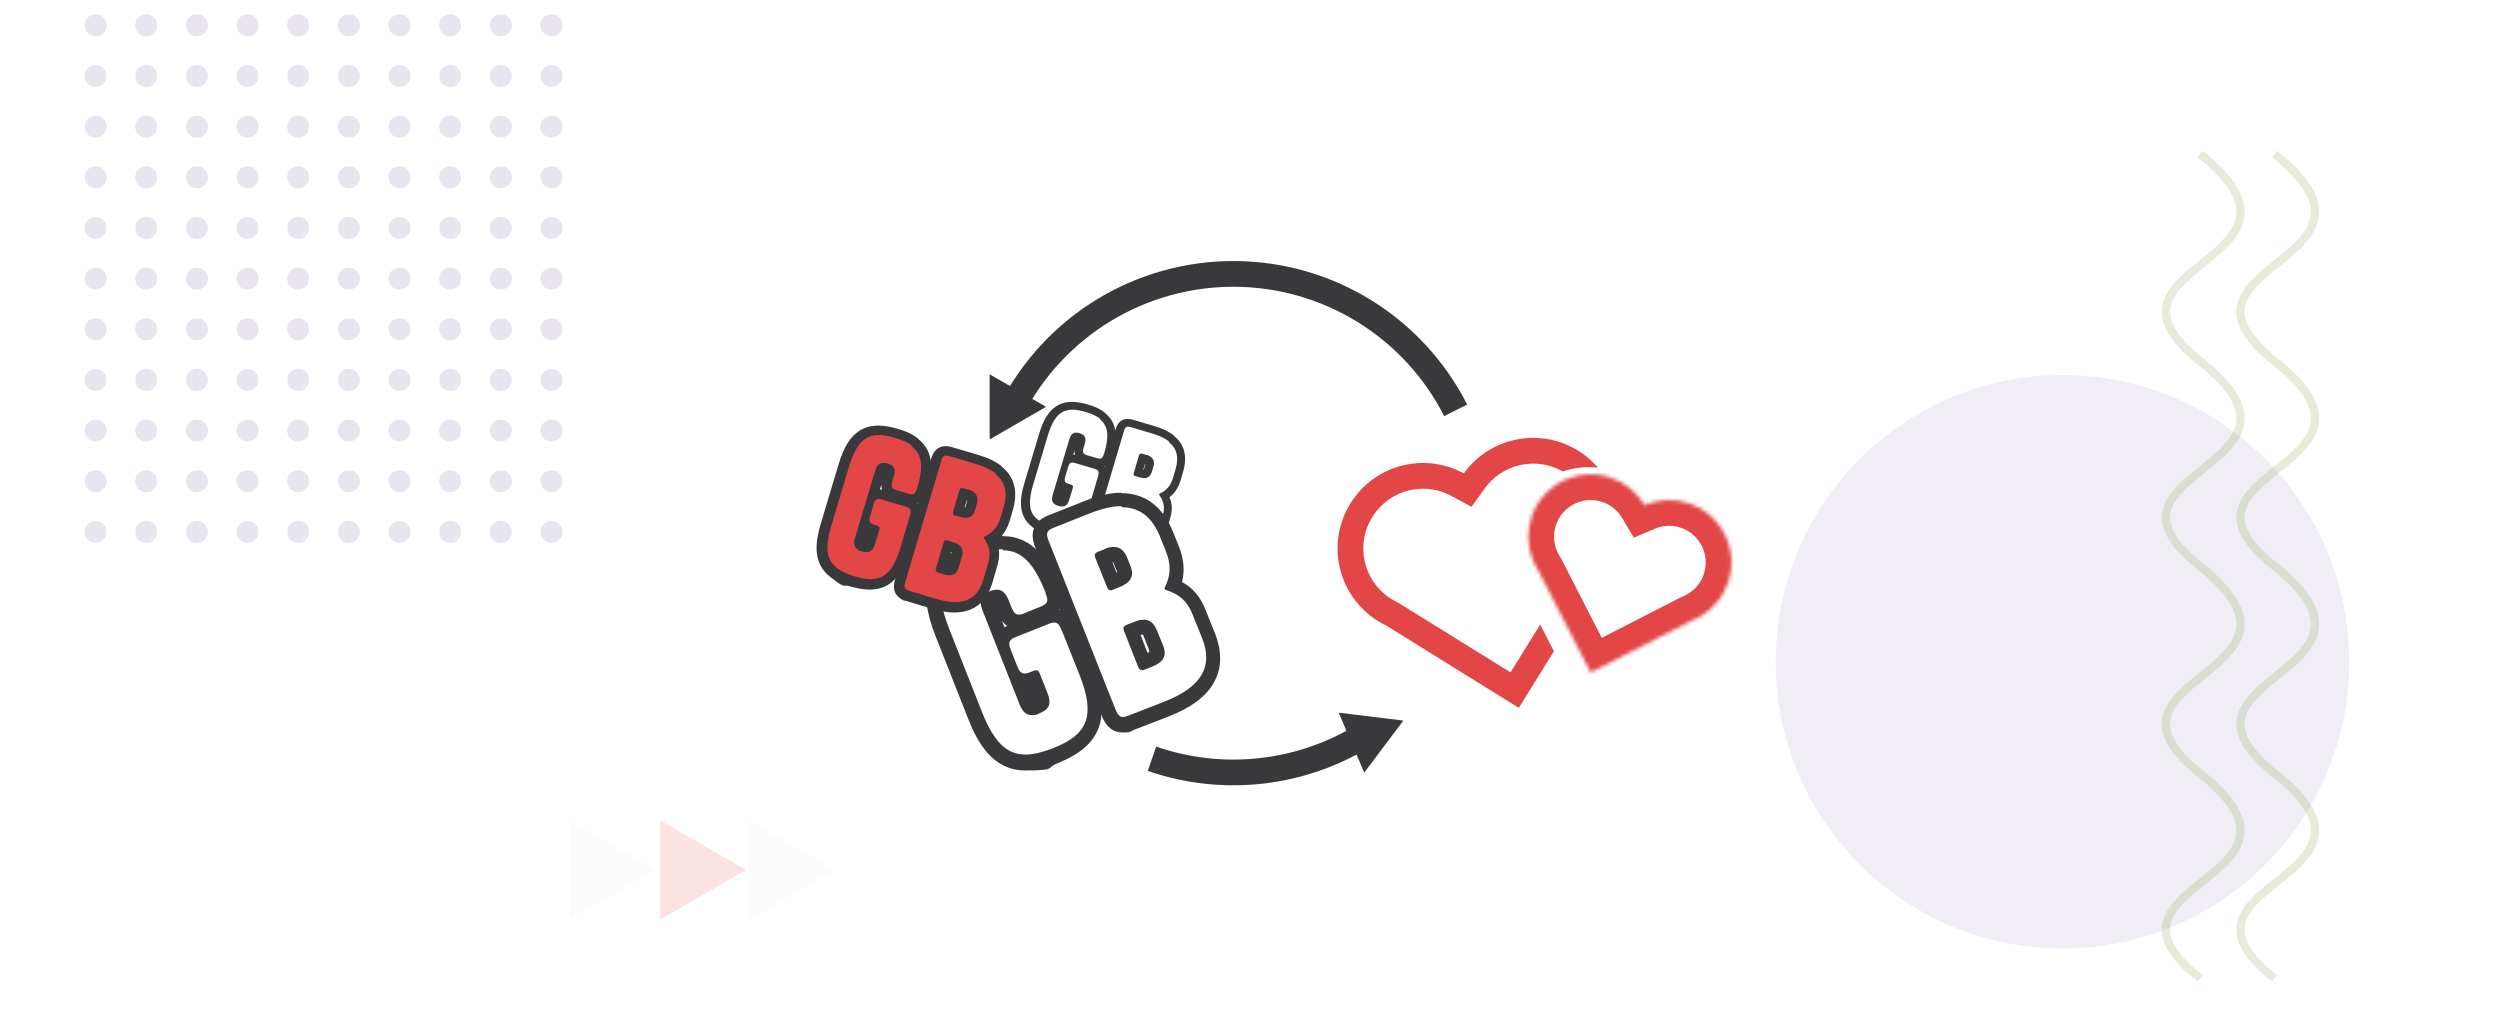<svg width="680" height="280" viewBox="0 0 680 280" fill="none" xmlns="http://www.w3.org/2000/svg">
<rect width="680" height="280" fill="white"/>
<g opacity="0.15" clip-path="url(#clip0_6089_13841)">
<circle opacity="0.5" cx="58" cy="222" r="116.5" stroke="white"/>
</g>
<g clip-path="url(#clip1_6089_13841)">
<circle cx="26.003" cy="48.22" r="3.003" fill="#655193" fill-opacity="0.15"/>
<circle cx="94.889" cy="48.22" r="3.003" fill="#655193" fill-opacity="0.15"/>
<circle cx="26.003" cy="103.329" r="3.003" fill="#655193" fill-opacity="0.15"/>
<circle cx="94.889" cy="103.329" r="3.003" fill="#655193" fill-opacity="0.15"/>
<circle cx="26.003" cy="75.775" r="3.003" fill="#655193" fill-opacity="0.15"/>
<circle cx="94.889" cy="75.775" r="3.003" fill="#655193" fill-opacity="0.15"/>
<circle cx="26.003" cy="20.666" r="3.003" fill="#655193" fill-opacity="0.15"/>
<circle cx="26.003" cy="130.883" r="3.003" fill="#655193" fill-opacity="0.15"/>
<circle cx="94.889" cy="20.666" r="3.003" fill="#655193" fill-opacity="0.15"/>
<circle cx="94.889" cy="130.883" r="3.003" fill="#655193" fill-opacity="0.15"/>
<circle cx="26.003" cy="61.997" r="3.003" fill="#655193" fill-opacity="0.15"/>
<circle cx="94.889" cy="61.997" r="3.003" fill="#655193" fill-opacity="0.15"/>
<circle cx="26.003" cy="6.888" r="3.003" fill="#655193" fill-opacity="0.15"/>
<circle cx="26.003" cy="117.106" r="3.003" fill="#655193" fill-opacity="0.15"/>
<circle cx="94.889" cy="6.888" r="3.003" fill="#655193" fill-opacity="0.15"/>
<circle cx="94.889" cy="117.106" r="3.003" fill="#655193" fill-opacity="0.15"/>
<circle cx="26.003" cy="89.552" r="3.003" fill="#655193" fill-opacity="0.15"/>
<circle cx="94.889" cy="89.552" r="3.003" fill="#655193" fill-opacity="0.15"/>
<circle cx="26.003" cy="34.443" r="3.003" fill="#655193" fill-opacity="0.15"/>
<circle cx="26.003" cy="144.66" r="3.003" fill="#655193" fill-opacity="0.15"/>
<circle cx="94.889" cy="34.443" r="3.003" fill="#655193" fill-opacity="0.15"/>
<circle cx="94.889" cy="144.66" r="3.003" fill="#655193" fill-opacity="0.15"/>
<circle cx="39.78" cy="48.22" r="3.003" fill="#655193" fill-opacity="0.15"/>
<circle cx="108.666" cy="48.22" r="3.003" fill="#655193" fill-opacity="0.15"/>
<circle cx="39.78" cy="103.329" r="3.003" fill="#655193" fill-opacity="0.15"/>
<circle cx="108.666" cy="103.329" r="3.003" fill="#655193" fill-opacity="0.15"/>
<circle cx="39.78" cy="75.775" r="3.003" fill="#655193" fill-opacity="0.15"/>
<circle cx="108.666" cy="75.775" r="3.003" fill="#655193" fill-opacity="0.15"/>
<circle cx="39.78" cy="20.666" r="3.003" fill="#655193" fill-opacity="0.15"/>
<circle cx="39.78" cy="130.883" r="3.003" fill="#655193" fill-opacity="0.15"/>
<circle cx="108.666" cy="20.666" r="3.003" fill="#655193" fill-opacity="0.15"/>
<circle cx="108.666" cy="130.883" r="3.003" fill="#655193" fill-opacity="0.15"/>
<circle cx="39.78" cy="61.997" r="3.003" fill="#655193" fill-opacity="0.15"/>
<circle cx="108.666" cy="61.997" r="3.003" fill="#655193" fill-opacity="0.15"/>
<circle cx="39.78" cy="6.888" r="3.003" fill="#655193" fill-opacity="0.15"/>
<circle cx="39.78" cy="117.106" r="3.003" fill="#655193" fill-opacity="0.15"/>
<circle cx="108.666" cy="6.888" r="3.003" fill="#655193" fill-opacity="0.15"/>
<circle cx="108.666" cy="117.106" r="3.003" fill="#655193" fill-opacity="0.15"/>
<circle cx="39.78" cy="89.552" r="3.003" fill="#655193" fill-opacity="0.15"/>
<circle cx="108.666" cy="89.552" r="3.003" fill="#655193" fill-opacity="0.15"/>
<circle cx="39.78" cy="34.443" r="3.003" fill="#655193" fill-opacity="0.15"/>
<circle cx="39.78" cy="144.66" r="3.003" fill="#655193" fill-opacity="0.15"/>
<circle cx="108.666" cy="34.443" r="3.003" fill="#655193" fill-opacity="0.15"/>
<circle cx="108.666" cy="144.66" r="3.003" fill="#655193" fill-opacity="0.15"/>
<circle cx="53.557" cy="48.22" r="3.003" fill="#655193" fill-opacity="0.15"/>
<circle cx="122.443" cy="48.22" r="3.003" fill="#655193" fill-opacity="0.15"/>
<circle cx="53.557" cy="103.329" r="3.003" fill="#655193" fill-opacity="0.15"/>
<circle cx="122.443" cy="103.329" r="3.003" fill="#655193" fill-opacity="0.15"/>
<circle cx="53.557" cy="75.775" r="3.003" fill="#655193" fill-opacity="0.15"/>
<circle cx="122.443" cy="75.775" r="3.003" fill="#655193" fill-opacity="0.15"/>
<circle cx="53.557" cy="20.666" r="3.003" fill="#655193" fill-opacity="0.15"/>
<circle cx="53.557" cy="130.883" r="3.003" fill="#655193" fill-opacity="0.15"/>
<circle cx="122.443" cy="20.666" r="3.003" fill="#655193" fill-opacity="0.15"/>
<circle cx="122.443" cy="130.883" r="3.003" fill="#655193" fill-opacity="0.15"/>
<circle cx="53.557" cy="61.997" r="3.003" fill="#655193" fill-opacity="0.15"/>
<circle cx="122.443" cy="61.997" r="3.003" fill="#655193" fill-opacity="0.15"/>
<circle cx="53.557" cy="6.888" r="3.003" fill="#655193" fill-opacity="0.15"/>
<circle cx="53.557" cy="117.106" r="3.003" fill="#655193" fill-opacity="0.15"/>
<circle cx="122.443" cy="6.888" r="3.003" fill="#655193" fill-opacity="0.15"/>
<circle cx="122.443" cy="117.106" r="3.003" fill="#655193" fill-opacity="0.15"/>
<circle cx="53.557" cy="89.552" r="3.003" fill="#655193" fill-opacity="0.15"/>
<circle cx="122.443" cy="89.552" r="3.003" fill="#655193" fill-opacity="0.15"/>
<circle cx="53.557" cy="34.443" r="3.003" fill="#655193" fill-opacity="0.15"/>
<circle cx="53.557" cy="144.66" r="3.003" fill="#655193" fill-opacity="0.15"/>
<circle cx="122.443" cy="34.443" r="3.003" fill="#655193" fill-opacity="0.15"/>
<circle cx="122.443" cy="144.66" r="3.003" fill="#655193" fill-opacity="0.15"/>
<circle cx="67.334" cy="48.22" r="3.003" fill="#655193" fill-opacity="0.15"/>
<circle cx="136.22" cy="48.22" r="3.003" fill="#655193" fill-opacity="0.15"/>
<circle cx="67.334" cy="103.329" r="3.003" fill="#655193" fill-opacity="0.15"/>
<circle cx="136.22" cy="103.329" r="3.003" fill="#655193" fill-opacity="0.15"/>
<circle cx="67.334" cy="75.775" r="3.003" fill="#655193" fill-opacity="0.15"/>
<circle cx="136.22" cy="75.775" r="3.003" fill="#655193" fill-opacity="0.15"/>
<circle cx="67.334" cy="20.666" r="3.003" fill="#655193" fill-opacity="0.15"/>
<circle cx="67.334" cy="130.883" r="3.003" fill="#655193" fill-opacity="0.15"/>
<circle cx="136.22" cy="20.666" r="3.003" fill="#655193" fill-opacity="0.15"/>
<circle cx="136.22" cy="130.883" r="3.003" fill="#655193" fill-opacity="0.15"/>
<circle cx="67.334" cy="61.997" r="3.003" fill="#655193" fill-opacity="0.15"/>
<circle cx="136.22" cy="61.997" r="3.003" fill="#655193" fill-opacity="0.15"/>
<circle cx="67.334" cy="6.888" r="3.003" fill="#655193" fill-opacity="0.15"/>
<circle cx="67.334" cy="117.106" r="3.003" fill="#655193" fill-opacity="0.15"/>
<circle cx="136.22" cy="6.888" r="3.003" fill="#655193" fill-opacity="0.15"/>
<circle cx="136.22" cy="117.106" r="3.003" fill="#655193" fill-opacity="0.15"/>
<circle cx="67.334" cy="89.552" r="3.003" fill="#655193" fill-opacity="0.15"/>
<circle cx="136.22" cy="89.552" r="3.003" fill="#655193" fill-opacity="0.15"/>
<circle cx="67.334" cy="34.443" r="3.003" fill="#655193" fill-opacity="0.15"/>
<circle cx="67.334" cy="144.66" r="3.003" fill="#655193" fill-opacity="0.15"/>
<circle cx="136.22" cy="34.443" r="3.003" fill="#655193" fill-opacity="0.15"/>
<circle cx="136.22" cy="144.66" r="3.003" fill="#655193" fill-opacity="0.15"/>
<circle cx="81.111" cy="48.22" r="3.003" fill="#655193" fill-opacity="0.15"/>
<circle cx="149.997" cy="48.22" r="3.003" fill="#655193" fill-opacity="0.15"/>
<circle cx="81.111" cy="103.329" r="3.003" fill="#655193" fill-opacity="0.15"/>
<circle cx="149.997" cy="103.329" r="3.003" fill="#655193" fill-opacity="0.15"/>
<circle cx="81.111" cy="75.775" r="3.003" fill="#655193" fill-opacity="0.15"/>
<circle cx="149.997" cy="75.775" r="3.003" fill="#655193" fill-opacity="0.15"/>
<circle cx="81.111" cy="20.666" r="3.003" fill="#655193" fill-opacity="0.15"/>
<circle cx="81.111" cy="130.883" r="3.003" fill="#655193" fill-opacity="0.15"/>
<circle cx="149.997" cy="20.666" r="3.003" fill="#655193" fill-opacity="0.15"/>
<circle cx="149.997" cy="130.883" r="3.003" fill="#655193" fill-opacity="0.15"/>
<circle cx="81.111" cy="61.997" r="3.003" fill="#655193" fill-opacity="0.15"/>
<circle cx="149.997" cy="61.997" r="3.003" fill="#655193" fill-opacity="0.15"/>
<circle cx="81.111" cy="6.888" r="3.003" fill="#655193" fill-opacity="0.15"/>
<circle cx="81.111" cy="117.106" r="3.003" fill="#655193" fill-opacity="0.15"/>
<circle cx="149.997" cy="6.888" r="3.003" fill="#655193" fill-opacity="0.15"/>
<circle cx="149.997" cy="117.106" r="3.003" fill="#655193" fill-opacity="0.15"/>
<circle cx="81.111" cy="89.552" r="3.003" fill="#655193" fill-opacity="0.15"/>
<circle cx="149.997" cy="89.552" r="3.003" fill="#655193" fill-opacity="0.15"/>
<circle cx="81.111" cy="34.443" r="3.003" fill="#655193" fill-opacity="0.15"/>
<circle cx="81.111" cy="144.66" r="3.003" fill="#655193" fill-opacity="0.15"/>
<circle cx="149.997" cy="34.443" r="3.003" fill="#655193" fill-opacity="0.15"/>
<circle cx="149.997" cy="144.66" r="3.003" fill="#655193" fill-opacity="0.15"/>
</g>
<circle cx="561" cy="180" r="78" fill="#655193" fill-opacity="0.1"/>
<path opacity="0.15" d="M597.696 154.88C589.288 148.245 586.898 142.844 588.438 137.936C589.176 135.584 590.778 133.524 592.666 131.653C594.555 129.781 596.834 128.002 599.004 126.263C601.203 124.503 603.301 122.777 604.96 120.947C606.616 119.12 607.759 117.268 608.143 115.283C608.891 111.418 606.854 106.327 597.701 99.106L597.696 99.103L596.925 98.478C589.136 92.057 586.95 86.793 588.437 82.004C589.173 79.632 590.773 77.553 592.662 75.662C594.551 73.772 596.829 71.975 599 70.219C601.198 68.441 603.297 66.697 604.956 64.848C606.612 63.002 607.757 61.129 608.143 59.119C608.893 55.202 606.847 50.054 597.696 42.763L599.101 41C608.367 48.384 611.361 54.296 610.356 59.543C609.863 62.114 608.431 64.35 606.633 66.354C604.837 68.354 602.605 70.202 600.417 71.971C598.202 73.763 596.04 75.47 594.256 77.255C592.472 79.041 591.167 80.81 590.589 82.672C589.495 86.197 590.846 90.762 599.101 97.34C608.361 104.646 611.363 110.503 610.355 115.711C609.862 118.261 608.427 120.477 606.629 122.461C604.833 124.442 602.6 126.271 600.413 128.023C598.198 129.797 596.036 131.487 594.252 133.254C592.468 135.021 591.165 136.771 590.588 138.61C589.498 142.085 590.839 146.599 599.097 153.114L599.101 153.117C608.367 160.501 611.361 166.413 610.356 171.66C609.863 174.231 608.431 176.467 606.633 178.471C604.837 180.471 602.605 182.319 600.417 184.088C598.202 185.88 596.04 187.587 594.256 189.372C592.472 191.158 591.167 192.927 590.589 194.789C589.495 198.314 590.846 202.879 599.101 209.457C608.361 216.763 611.363 222.62 610.355 227.828C609.862 230.378 608.427 232.594 606.629 234.577C604.833 236.559 602.6 238.388 600.413 240.14C598.198 241.914 596.036 243.604 594.252 245.371C592.468 247.138 591.165 248.888 590.588 250.727C589.498 254.202 590.839 258.716 599.097 265.231L597.701 267C589.289 260.364 586.898 254.962 588.438 250.053C589.176 247.701 590.778 245.641 592.666 243.77C594.555 241.898 596.834 240.119 599.004 238.38C601.203 236.62 603.301 234.894 604.96 233.064C606.616 231.237 607.759 229.385 608.143 227.4C608.891 223.535 606.854 218.444 597.701 211.223L597.696 211.22L596.925 210.595C589.136 204.174 586.95 198.91 588.437 194.12C589.173 191.749 590.773 189.67 592.662 187.779C594.551 185.889 596.829 184.092 599 182.336C601.198 180.558 603.297 178.814 604.956 176.965C606.612 175.119 607.757 173.246 608.143 171.235C608.893 167.319 606.847 162.171 597.696 154.88Z" fill="#5B8110"/>
<path opacity="0.15" d="M617.979 154.88C609.57 148.245 607.181 142.844 608.72 137.936C609.458 135.584 611.06 133.524 612.948 131.653C614.838 129.781 617.116 128.002 619.287 126.263C621.485 124.503 623.583 122.777 625.242 120.947C626.899 119.12 628.041 117.268 628.426 115.283C629.174 111.418 627.137 106.327 617.983 99.106L617.979 99.103L617.208 98.478C609.419 92.057 607.232 86.793 608.719 82.004C609.456 79.632 611.056 77.553 612.945 75.662C614.834 73.772 617.112 71.975 619.282 70.219C621.481 68.441 623.579 66.697 625.238 64.848C626.895 63.002 628.04 61.129 628.425 59.119C629.176 55.202 627.129 50.054 617.979 42.763L619.384 41C628.65 48.384 631.644 54.296 630.638 59.543C630.146 62.114 628.713 64.35 626.915 66.354C625.12 68.354 622.887 70.202 620.7 71.971C618.485 73.763 616.322 75.47 614.539 77.255C612.755 79.041 611.45 80.81 610.871 82.672C609.777 86.197 611.129 90.762 619.384 97.34C628.643 104.646 631.646 110.503 630.638 115.711C630.144 118.261 628.709 120.477 626.911 122.461C625.116 124.442 622.883 126.271 620.695 128.023C618.48 129.797 616.318 131.487 614.535 133.254C612.751 135.021 611.447 136.771 610.87 138.61C609.78 142.085 611.121 146.599 619.379 153.114L619.384 153.117C628.65 160.501 631.644 166.413 630.638 171.66C630.146 174.231 628.713 176.467 626.915 178.471C625.12 180.471 622.887 182.319 620.7 184.088C618.485 185.88 616.322 187.587 614.539 189.372C612.755 191.158 611.45 192.927 610.872 194.789C609.777 198.314 611.129 202.879 619.384 209.457C628.643 216.763 631.646 222.62 630.638 227.828C630.144 230.378 628.709 232.594 626.911 234.577C625.116 236.559 622.883 238.388 620.695 240.14C618.48 241.914 616.318 243.604 614.535 245.371C612.751 247.138 611.447 248.888 610.87 250.727C609.78 254.202 611.121 258.716 619.379 265.231L617.983 267C609.571 260.364 607.181 254.962 608.72 250.053C609.458 247.701 611.06 245.641 612.948 243.77C614.838 241.898 617.116 240.119 619.287 238.38C621.485 236.62 623.583 234.894 625.242 233.064C626.899 231.237 628.041 229.385 628.426 227.4C629.174 223.535 627.137 218.444 617.983 211.223L617.979 211.22L617.208 210.595C609.419 204.174 607.232 198.91 608.719 194.12C609.456 191.749 611.056 189.67 612.945 187.779C614.834 185.889 617.112 184.092 619.282 182.336C621.481 180.558 623.579 178.814 625.238 176.965C626.895 175.119 628.04 173.246 628.425 171.235C629.176 167.319 627.129 162.171 617.979 154.88Z" fill="#5B8110"/>
<g opacity="0.15">
<path d="M202.937 236.625L179.5 250.157L179.5 223.093L202.937 236.625Z" fill="#E24646"/>
<path d="M178.25 236.625L154.812 250.157L154.812 223.093L178.25 236.625Z" fill="#655193" fill-opacity="0.1"/>
<path d="M227 236.625L203.562 250.157L203.562 223.093L227 236.625Z" fill="#655193" fill-opacity="0.1"/>
</g>
<path d="M269.186 119.523L269.186 101.806L284.53 110.664L269.186 119.523Z" fill="#39393C"/>
<path d="M381.717 195.996L371.067 210.156L364.129 193.853L381.717 195.996Z" fill="#39393C"/>
<path d="M281.391 142.308C277.962 139.611 278.628 135.464 279.749 131.747L283.737 118.428C284.823 114.755 286.137 112.627 287.964 111.405C289.835 110.218 292.282 110.131 295.624 111.107C297.424 111.66 298.836 112.34 299.861 113.146C303.246 115.809 302.545 120 301.423 123.717L301.319 123.85C301.202 124.548 300.891 125.31 300.17 125.677C299.449 126.044 298.625 125.899 298.04 125.726L295.452 124.984C294.911 124.846 294.52 124.61 294.208 124.365C293.05 123.454 293.452 122.118 293.633 121.613L293.975 120.445C294.266 119.524 293.999 119.314 293.91 119.244C293.821 119.174 293.643 119.034 293.271 118.957C293.023 118.905 292.606 118.793 292.422 118.936C292.273 119.034 292.073 119.38 291.927 119.84L290.328 125.265C290.915 124.793 291.71 124.699 292.756 125.019L297.898 126.549C298.438 126.686 298.83 126.922 299.141 127.168C300.299 128.079 299.897 129.415 299.717 129.919L297.604 137.097C296.518 140.769 295.204 142.898 293.377 144.12C291.506 145.307 289.059 145.393 285.717 144.417C283.873 143.829 282.47 143.229 281.401 142.388L281.391 142.308ZM287.366 135.08C287.075 136 287.297 136.175 287.431 136.28C287.565 136.385 287.822 136.516 288.115 136.603C288.576 136.75 288.938 136.747 289.088 136.649C289.237 136.551 289.437 136.205 289.582 135.745L290.438 132.825L290.349 132.755C289.773 132.661 289.382 132.425 289.07 132.18C288.758 131.935 288.516 131.601 288.398 131.292L287.287 135.089L287.366 135.08Z" fill="white"/>
<path d="M299.116 113.997C301.521 115.889 301.699 118.688 300.33 123.36L300.226 123.493C299.928 124.696 299.515 124.947 298.345 124.601L295.757 123.858C295.34 123.746 295.082 123.616 294.904 123.475C294.503 123.16 294.49 122.719 294.712 121.887L295.054 120.719C295.396 119.551 295.265 118.801 294.641 118.31C294.374 118.1 294.072 117.934 293.655 117.822C292.237 117.425 291.357 117.811 290.869 119.439L286.308 134.679C286.001 135.802 286.132 136.552 286.8 137.078C287.468 137.603 287.449 137.444 287.91 137.592C289.417 138.059 290.333 137.629 290.82 136L291.796 132.743C291.907 132.328 291.887 132.169 291.665 131.994C291.576 131.923 291.442 131.818 291.239 131.802L290.777 131.655C290.361 131.543 290.103 131.412 289.925 131.272C289.524 130.957 289.511 130.515 289.733 129.683L290.537 127.011C290.879 125.843 291.292 125.592 292.507 125.973L297.649 127.503C298.065 127.615 298.323 127.745 298.501 127.886C298.902 128.201 298.915 128.642 298.694 129.474L296.581 136.651C294.63 143.165 291.987 144.966 286.127 143.159C284.451 142.631 283.172 142.057 282.237 141.321C279.832 139.429 279.609 136.595 280.977 131.923L284.965 118.604C286.916 112.09 289.559 110.288 295.42 112.096C297.051 112.589 298.374 113.198 299.309 113.934M300.512 112.221C299.354 111.31 297.853 110.561 295.894 110.026C293.598 109.37 290.206 108.641 287.325 110.471C285.269 111.801 283.781 114.151 282.609 118.116L278.621 131.435C277.475 135.276 276.692 140.121 280.656 143.239C284.62 146.357 283.35 144.855 285.318 145.469C287.614 146.126 291.007 146.854 293.888 145.024C295.943 143.695 297.432 141.344 298.604 137.38L300.716 130.203C301.153 128.822 301.019 127.71 300.347 126.822C300.417 126.734 300.541 126.759 300.655 126.706C301.904 126.035 302.271 124.743 302.417 124.283L302.556 124.105C303.709 119.982 304.397 115.349 300.522 112.301L300.512 112.221ZM291.945 123.663L292.252 122.539C292.221 122.945 292.269 123.343 292.396 123.73C292.272 123.705 292.069 123.688 291.945 123.663ZM289.028 133.512C289.028 133.512 289.072 133.547 289.117 133.582L288.544 135.503C288.544 135.503 288.509 135.547 288.474 135.592C288.474 135.592 288.474 135.592 288.544 135.503L289.117 133.582L289.028 133.512Z" fill="#39393C"/>
<path d="M278.875 207.502C271.276 207.502 267.723 201.109 265.256 194.814L256.375 172.29C253.907 166.094 253.414 161.766 254.598 158.127C255.881 154.488 259.138 151.734 264.763 149.472C267.822 148.291 270.487 147.701 272.757 147.701C280.257 147.701 283.809 154.193 286.277 160.488V160.783C286.869 161.865 287.263 163.242 286.671 164.52C286.079 165.799 284.796 166.487 283.809 166.881L279.467 168.651C278.579 169.045 277.79 169.143 277.099 169.143C274.533 169.143 273.645 166.881 273.349 165.996L272.559 164.028C271.967 162.455 271.375 162.455 271.178 162.455C270.98 162.455 270.585 162.455 269.993 162.75C269.599 162.946 268.908 163.242 268.809 163.635C268.71 163.93 268.809 164.619 269.105 165.405L272.757 174.553C273.053 173.274 274.039 172.29 275.816 171.602L284.5 168.159C285.388 167.766 286.178 167.668 286.869 167.668C289.435 167.668 290.323 169.93 290.619 170.815L295.454 182.913C297.922 189.109 298.415 193.437 297.231 197.076C295.948 200.715 292.691 203.469 287.066 205.732C283.908 206.912 281.342 207.6 278.974 207.6L278.875 207.502ZM279.27 191.175C279.862 192.749 280.355 192.748 280.651 192.748C280.947 192.748 281.441 192.65 281.934 192.453C282.724 192.158 283.217 191.765 283.316 191.47C283.415 191.175 283.316 190.486 283.02 189.699L281.046 184.782H280.849C279.961 185.273 279.171 185.372 278.48 185.372C277.79 185.372 277.099 185.175 276.605 184.88L279.171 191.273L279.27 191.175Z" fill="white"/>
<path d="M272.653 149.668C277.982 149.668 281.239 153.307 284.397 161.176V161.471C285.285 163.438 284.989 164.225 283.015 165.012L278.673 166.782C277.982 167.077 277.489 167.176 277.094 167.176C276.206 167.176 275.712 166.585 275.12 165.208L274.331 163.241C273.541 161.274 272.554 160.389 271.173 160.389C270.581 160.389 269.988 160.487 269.298 160.782C266.929 161.766 266.14 163.241 267.225 165.995L277.39 191.765C278.179 193.634 279.166 194.519 280.647 194.519C282.127 194.519 281.93 194.322 282.719 194.027C285.285 193.043 286.074 191.47 284.989 188.716L282.818 183.208C282.522 182.519 282.324 182.323 281.831 182.323C281.634 182.323 281.337 182.323 281.041 182.519L280.252 182.814C279.561 183.109 279.068 183.208 278.673 183.208C277.785 183.208 277.291 182.618 276.699 181.241L274.923 176.716C274.133 174.749 274.429 173.962 276.502 173.175L285.186 169.733C285.877 169.438 286.37 169.339 286.765 169.339C287.653 169.339 288.147 169.93 288.739 171.307L293.575 183.404C297.917 194.42 296.239 199.732 286.272 203.568C283.41 204.649 281.041 205.24 278.969 205.24C273.64 205.24 270.285 201.6 267.127 193.732L258.245 171.208C253.903 160.192 255.58 154.881 265.548 151.045C268.311 149.963 270.778 149.373 272.85 149.373M272.653 145.734C270.087 145.734 267.225 146.324 263.969 147.701C260.12 149.275 254.692 151.93 252.718 157.537C251.337 161.569 251.83 166.389 254.495 173.077L263.376 195.601C265.942 202.092 270.087 209.567 278.87 209.567C287.653 209.567 284.298 208.879 287.653 207.6C291.502 206.026 296.93 203.371 298.904 197.765C300.285 193.732 299.792 188.912 297.127 182.224L292.292 170.126C291.404 167.766 290.022 166.389 288.147 165.897C288.147 165.7 288.344 165.602 288.443 165.405C289.43 163.143 288.542 160.979 288.246 160.192V159.799C285.384 152.914 281.337 145.832 272.752 145.832L272.653 145.734ZM273.245 170.618L272.456 168.749C272.85 169.339 273.344 169.831 273.936 170.225C273.739 170.323 273.443 170.52 273.245 170.618ZM279.857 187.24C279.857 187.24 279.956 187.24 280.055 187.24L281.337 190.486C281.337 190.486 281.337 190.585 281.337 190.683C281.337 190.683 281.337 190.683 281.337 190.486L280.055 187.24H279.857Z" fill="#39393C"/>
<path d="M226.582 155.685C222.432 152.421 223.238 147.403 224.595 142.905L229.42 126.789C230.735 122.345 232.324 119.77 234.534 118.291C236.798 116.855 239.76 116.749 243.804 117.931C245.982 118.6 247.69 119.423 248.93 120.398C253.026 123.62 252.178 128.691 250.821 133.189L250.694 133.35C250.553 134.195 250.177 135.117 249.304 135.561C248.431 136.005 247.435 135.829 246.727 135.62L243.595 134.722C242.941 134.555 242.467 134.27 242.09 133.973C240.689 132.871 241.176 131.254 241.394 130.643L241.808 129.23C242.161 128.116 241.837 127.861 241.73 127.777C241.622 127.692 241.406 127.522 240.956 127.429C240.656 127.367 240.152 127.231 239.929 127.404C239.748 127.523 239.507 127.941 239.33 128.498L237.395 135.062C238.106 134.491 239.067 134.378 240.333 134.765L246.555 136.615C247.209 136.782 247.682 137.068 248.06 137.364C249.461 138.467 248.974 140.084 248.756 140.694L246.199 149.379C244.885 153.823 243.295 156.398 241.085 157.877C238.821 159.313 235.86 159.418 231.816 158.237C229.584 157.525 227.887 156.799 226.593 155.781L226.582 155.685ZM233.811 146.938C233.459 148.052 233.728 148.264 233.89 148.391C234.051 148.518 234.363 148.676 234.717 148.781C235.275 148.959 235.714 148.956 235.894 148.837C236.075 148.719 236.317 148.3 236.493 147.743L237.528 144.21L237.42 144.125C236.724 144.012 236.25 143.726 235.873 143.43C235.496 143.133 235.203 142.729 235.06 142.356L233.715 146.949L233.811 146.938Z" fill="#E24646"/>
<path d="M248.028 121.427C250.939 123.717 251.154 127.103 249.498 132.757L249.372 132.918C249.012 134.374 248.512 134.677 247.096 134.258L243.964 133.36C243.46 133.224 243.148 133.066 242.933 132.896C242.448 132.515 242.432 131.981 242.7 130.974L243.114 129.561C243.528 128.147 243.369 127.24 242.614 126.646C242.291 126.392 241.925 126.191 241.421 126.056C239.705 125.575 238.64 126.042 238.05 128.012L232.531 146.453C232.16 147.812 232.318 148.72 233.127 149.356C233.935 149.992 233.912 149.799 234.47 149.977C236.294 150.542 237.401 150.022 237.991 148.052L239.171 144.111C239.306 143.608 239.282 143.416 239.013 143.204C238.905 143.119 238.743 142.992 238.497 142.972L237.939 142.794C237.435 142.658 237.123 142.5 236.908 142.33C236.423 141.949 236.407 141.415 236.675 140.408L237.648 137.174C238.062 135.761 238.562 135.458 240.032 135.919L246.254 137.769C246.758 137.905 247.069 138.063 247.285 138.233C247.77 138.614 247.786 139.149 247.518 140.155L244.962 148.839C242.601 156.721 239.403 158.901 232.311 156.714C230.284 156.075 228.737 155.38 227.605 154.49C224.695 152.201 224.425 148.772 226.081 143.118L230.906 127.001C233.267 119.12 236.465 116.94 243.556 119.127C245.53 119.723 247.131 120.461 248.263 121.351M249.719 119.279C248.317 118.176 246.501 117.269 244.131 116.622C241.353 115.828 237.248 114.947 233.761 117.161C231.274 118.77 229.473 121.614 228.055 126.411L223.23 142.527C221.843 147.175 220.895 153.038 225.692 156.811C230.489 160.584 228.952 158.767 231.334 159.51C234.112 160.304 238.217 161.185 241.703 158.971C244.19 157.362 245.991 154.518 247.409 149.721L249.965 141.037C250.494 139.366 250.331 138.02 249.518 136.946C249.603 136.839 249.753 136.87 249.891 136.805C251.402 135.993 251.847 134.43 252.023 133.873L252.192 133.658C253.587 128.669 254.419 123.063 249.73 119.375L249.719 119.279ZM239.352 133.123L239.724 131.763C239.686 132.255 239.744 132.736 239.898 133.205C239.748 133.174 239.502 133.154 239.352 133.123ZM235.822 145.042C235.822 145.042 235.876 145.084 235.93 145.126L235.236 147.45C235.236 147.45 235.194 147.504 235.152 147.557C235.152 147.557 235.152 147.557 235.236 147.45L235.93 145.126L235.822 145.042Z" fill="#39393C"/>
<path d="M296.957 147.079C295.888 146.238 296.185 145.035 296.356 144.451C296.356 144.451 296.391 144.406 296.426 144.362L304.563 117.06C304.769 116.432 305.045 115.715 305.801 115.303C306.522 114.937 307.345 115.081 307.93 115.254L313.657 116.956C315.75 117.596 317.375 118.372 318.578 119.317C321.161 121.35 321.914 124.242 320.837 127.994L320.153 130.33C319.555 132.374 318.482 133.83 316.795 134.874C317.821 136.687 317.988 138.399 317.354 140.488L316.217 144.408C315.413 147.081 313.937 148.866 311.858 149.675C309.815 150.439 307.224 150.341 303.838 149.33L298.315 147.644C297.774 147.506 297.383 147.27 297.071 147.025L296.957 147.079ZM305.695 141.377L306.404 141.576C308.115 142.059 308.34 141.59 308.597 140.714C308.597 140.714 308.597 140.714 308.632 140.669L309.291 138.457C309.572 137.457 309.305 137.247 309.082 137.071C308.86 136.896 308.434 136.705 307.928 136.523L307.219 136.324L305.695 141.377ZM309.537 128.519L309.998 128.666C311.709 129.149 311.934 128.679 312.191 127.803L312.533 126.635C312.815 125.635 312.548 125.425 312.325 125.25C312.102 125.075 311.676 124.883 311.17 124.701L310.709 124.554L309.537 128.519Z" fill="white"/>
<path d="M317.882 120.207C320.109 121.959 320.725 124.384 319.75 127.641L319.065 129.977C318.432 132.066 317.34 133.362 315.51 134.222C315.36 134.321 315.281 134.33 315.291 134.409C315.256 134.454 315.265 134.533 315.364 134.683C316.539 136.397 316.89 137.967 316.301 140.091L315.164 144.011C313.796 148.683 310.336 150.058 304.183 148.164L298.659 146.478C298.243 146.366 297.985 146.235 297.807 146.095C297.406 145.78 297.393 145.338 297.615 144.506L305.717 117.249C306.059 116.081 306.472 115.831 307.686 116.212L313.413 117.914C315.337 118.493 316.873 119.198 317.987 120.074M308.47 129.331C308.559 129.402 308.692 129.507 308.896 129.523L309.774 129.782C311.742 130.396 312.86 129.983 313.364 128.151L313.706 126.983C314.048 125.815 313.863 124.95 313.15 124.39C312.437 123.829 312.278 123.848 311.614 123.684L310.736 123.425C310.151 123.252 309.967 123.395 309.786 123.9L308.418 128.572C308.307 128.988 308.292 129.191 308.514 129.366M304.628 142.19C304.717 142.26 304.85 142.365 305.054 142.382L306.1 142.702C308.068 143.316 309.187 142.902 309.69 141.071L310.34 138.779C310.682 137.611 310.496 136.746 309.784 136.186C309.427 135.905 308.912 135.644 308.248 135.48L307.201 135.16C306.616 134.988 306.432 135.13 306.251 135.635L304.532 141.396C304.421 141.812 304.44 141.971 304.663 142.146M319.279 118.432C317.942 117.381 316.228 116.535 313.932 115.879L308.205 114.177C305.821 113.451 304.159 114.371 303.44 116.752L295.303 144.053C295.268 144.098 295.233 144.142 295.243 144.222C294.835 145.841 295.147 147.093 296.261 147.969C297.375 148.845 297.177 148.546 297.886 148.744L303.41 150.43C307.009 151.537 309.838 151.607 312.11 150.735C314.576 149.8 316.262 147.749 317.187 144.74L318.324 140.819C318.922 138.775 318.87 137.009 318.092 135.248C319.531 134.152 320.515 132.626 321.123 130.661L321.807 128.325C323.029 124.113 322.183 120.788 319.199 118.441L319.279 118.432ZM311.461 126.079C311.461 126.079 311.505 126.114 311.55 126.149C311.55 126.149 311.525 126.273 311.499 126.397L311.157 127.565C311.087 127.654 311.097 127.733 311.062 127.778C311.062 127.778 311.062 127.778 310.973 127.707L311.496 126.035L311.461 126.079ZM307.961 137.77C308.05 137.84 308.174 137.865 308.218 137.901C308.218 137.901 308.193 138.024 308.168 138.148L307.509 140.361C307.509 140.361 307.474 140.405 307.439 140.449C307.369 140.538 307.379 140.618 307.344 140.662C307.299 140.627 307.141 140.646 307.017 140.62L307.881 137.779L307.961 137.77Z" fill="#39393C"/>
<path d="M305.316 197.273C302.947 197.273 302.059 195.306 301.665 194.322C301.665 194.322 301.665 194.224 301.665 194.125L283.408 147.996C283.013 146.914 282.618 145.636 283.21 144.259C283.802 142.98 285.085 142.291 286.072 141.898L295.743 138.062C299.296 136.685 302.355 135.997 305.02 135.997C310.744 135.997 314.889 139.144 317.454 145.439L319.033 149.373C320.415 152.816 320.514 155.963 319.329 159.209C322.685 160.586 324.757 162.75 326.139 166.29L328.803 172.88C330.58 177.405 330.481 181.437 328.507 184.781C326.534 188.027 322.882 190.683 317.158 192.945L307.783 196.584C306.895 196.978 306.105 197.076 305.415 197.076L305.316 197.273ZM311.138 180.06L312.323 179.569C315.185 178.388 314.987 177.503 314.395 176.028C314.395 176.028 314.395 176.028 314.395 175.929L312.915 172.192C312.224 170.52 311.632 170.52 311.138 170.52C310.645 170.52 309.856 170.716 308.967 171.012L307.783 171.503L311.138 180.06ZM302.553 158.324L303.342 158.028C306.204 156.848 306.007 155.963 305.415 154.488L304.625 152.52C303.934 150.848 303.342 150.848 302.849 150.848C302.355 150.848 301.566 151.045 300.678 151.34L299.888 151.635L302.553 158.324Z" fill="white"/>
<path d="M305.026 137.964C309.961 137.964 313.415 140.619 315.586 146.127L317.165 150.061C318.546 153.602 318.448 156.553 316.869 159.7C316.77 159.995 316.671 160.094 316.77 160.192C316.77 160.291 316.869 160.389 317.165 160.487C320.619 161.569 322.79 163.34 324.27 166.88L326.935 173.47C330.093 181.339 326.836 186.945 316.375 190.978L307 194.617C306.309 194.912 305.816 195.01 305.421 195.01C304.533 195.01 304.039 194.42 303.447 193.043L285.19 147.012C284.401 145.045 284.697 144.258 286.769 143.472L296.44 139.636C299.697 138.357 302.559 137.668 305.026 137.668M301.967 160.586C302.164 160.586 302.46 160.586 302.756 160.389L304.237 159.799C307.592 158.52 308.678 156.75 307.395 153.701L306.605 151.733C305.816 149.766 304.631 148.783 303.052 148.783C301.473 148.783 301.276 148.979 300.191 149.471L298.71 150.061C297.723 150.455 297.625 150.848 297.921 151.733L301.079 159.602C301.375 160.291 301.572 160.586 302.066 160.586M310.553 182.322C310.75 182.322 311.046 182.322 311.342 182.126L313.118 181.437C316.474 180.159 317.559 178.388 316.276 175.339L314.697 171.503C313.908 169.536 312.724 168.552 311.145 168.552C310.355 168.552 309.368 168.749 308.283 169.241L306.506 169.929C305.52 170.323 305.421 170.716 305.717 171.602L309.566 181.339C309.862 182.027 310.059 182.224 310.553 182.224M305.026 134.029C302.066 134.029 298.809 134.718 294.96 136.292L285.289 140.127C281.243 141.701 279.96 144.75 281.539 148.783L299.796 194.912C299.796 195.01 299.796 195.109 299.894 195.207C301.079 197.863 302.855 199.24 305.322 199.24C307.789 199.24 307.197 199.043 308.382 198.551L317.757 194.912C323.875 192.551 327.823 189.601 329.994 185.962C332.362 182.027 332.461 177.405 330.487 172.29L327.823 165.7C326.441 162.258 324.467 159.897 321.507 158.323C322.296 155.274 322 152.127 320.717 148.783L319.138 144.849C316.276 137.767 311.54 134.128 304.928 134.128L305.026 134.029ZM302.559 152.914C302.559 152.914 302.658 152.914 302.756 152.914C302.756 152.914 302.855 153.11 302.954 153.307L303.743 155.274C303.743 155.471 303.842 155.569 303.842 155.668C303.842 155.668 303.842 155.668 303.645 155.668L302.559 152.815V152.914ZM310.355 172.683C310.553 172.683 310.75 172.585 310.849 172.585C310.849 172.585 310.947 172.782 311.046 172.979L312.526 176.716C312.526 176.716 312.526 176.814 312.526 176.913C312.526 177.109 312.625 177.208 312.625 177.306C312.526 177.306 312.329 177.503 312.132 177.601L310.257 172.782L310.355 172.683Z" fill="#39393C"/>
<path d="M245.416 161.457C244.122 160.44 244.482 158.984 244.689 158.277C244.689 158.277 244.732 158.223 244.774 158.17L254.62 125.134C254.869 124.374 255.203 123.506 256.118 123.008C256.99 122.564 257.987 122.739 258.695 122.948L265.624 125.008C268.156 125.782 270.123 126.72 271.578 127.865C274.704 130.324 275.615 133.824 274.312 138.364L273.485 141.191C272.76 143.664 271.462 145.425 269.421 146.689C270.662 148.883 270.864 150.955 270.098 153.482L268.722 158.226C267.748 161.46 265.962 163.62 263.448 164.598C260.975 165.523 257.84 165.404 253.743 164.181L247.059 162.141C246.405 161.974 245.932 161.689 245.554 161.392L245.416 161.457ZM255.99 154.558L256.848 154.798C258.918 155.383 259.191 154.815 259.501 153.755C259.501 153.755 259.501 153.755 259.543 153.701L260.34 151.024C260.681 149.814 260.358 149.56 260.089 149.348C259.819 149.136 259.303 148.904 258.692 148.684L257.834 148.444L255.99 154.558ZM260.639 138.999L261.197 139.177C263.267 139.762 263.539 139.193 263.85 138.133L264.264 136.72C264.605 135.51 264.281 135.256 264.012 135.044C263.742 134.832 263.227 134.6 262.615 134.379L262.057 134.201L260.639 138.999Z" fill="#E24646"/>
<path d="M270.736 128.942C273.431 131.062 274.177 133.996 272.996 137.937L272.168 140.764C271.402 143.291 270.08 144.86 267.866 145.901C267.685 146.019 267.589 146.031 267.601 146.127C267.558 146.18 267.57 146.277 267.69 146.457C269.111 148.532 269.536 150.432 268.824 153.001L267.448 157.745C265.792 163.399 261.605 165.062 254.16 162.77L247.477 160.73C246.972 160.595 246.661 160.436 246.445 160.267C245.96 159.885 245.944 159.351 246.212 158.344L256.016 125.363C256.43 123.949 256.93 123.647 258.399 124.107L265.329 126.167C267.657 126.868 269.516 127.721 270.863 128.781M259.347 139.982C259.455 140.067 259.617 140.194 259.863 140.214L260.925 140.528C263.307 141.271 264.66 140.77 265.269 138.554L265.683 137.141C266.097 135.727 265.873 134.681 265.011 134.003C264.148 133.325 263.956 133.347 263.152 133.149L262.09 132.836C261.382 132.627 261.159 132.799 260.94 133.41L259.285 139.064C259.151 139.567 259.132 139.813 259.401 140.025M254.698 155.542C254.806 155.627 254.968 155.754 255.214 155.774L256.48 156.161C258.862 156.904 260.215 156.403 260.824 154.187L261.61 151.414C262.024 150 261.8 148.954 260.937 148.276C260.506 147.937 259.883 147.62 259.078 147.423L257.813 147.036C257.105 146.826 256.882 146.999 256.663 147.61L254.582 154.581C254.448 155.084 254.471 155.276 254.741 155.488M272.426 126.793C270.81 125.522 268.735 124.499 265.957 123.705L259.028 121.645C256.142 120.766 254.131 121.88 253.261 124.761L243.415 157.796C243.373 157.85 243.331 157.904 243.342 158C242.848 159.959 243.227 161.474 244.574 162.534C245.922 163.594 245.683 163.232 246.541 163.472L253.224 165.512C257.58 166.852 261.003 166.936 263.753 165.881C266.736 164.75 268.776 162.268 269.895 158.627L271.271 153.883C271.995 151.409 271.931 149.272 270.991 147.141C272.732 145.815 273.922 143.969 274.658 141.592L275.486 138.765C276.965 133.668 275.941 129.645 272.33 126.805L272.426 126.793ZM262.966 136.047C262.966 136.047 263.02 136.089 263.074 136.132C263.074 136.132 263.044 136.282 263.013 136.431L262.599 137.845C262.515 137.952 262.526 138.048 262.484 138.102C262.484 138.102 262.484 138.102 262.376 138.017L263.009 135.993L262.966 136.047ZM258.731 150.193C258.839 150.278 258.989 150.309 259.043 150.351C259.043 150.351 259.013 150.501 258.982 150.651L258.185 153.328C258.185 153.328 258.142 153.382 258.1 153.435C258.016 153.543 258.027 153.639 257.985 153.693C257.931 153.65 257.739 153.673 257.589 153.642L258.635 150.204L258.731 150.193Z" fill="#39393C"/>
<path d="M275.232 111.206C280.957 100.113 289.634 90.816 300.305 84.34C310.976 77.863 323.229 74.458 335.711 74.5C348.194 74.542 360.423 78.03 371.051 84.578C381.678 91.126 390.292 100.482 395.942 111.613" stroke="#39393C" stroke-width="7"/>
<path d="M372.212 199.294C363.576 204.859 353.789 208.389 343.589 209.618C333.39 210.846 323.044 209.74 313.334 206.384" stroke="#39393C" stroke-width="7"/>
<mask id="path-135-inside-1_6089_13841" fill="white">
<path d="M459.281 136.866C468.186 139.789 473.034 149.377 470.111 158.282C468.895 161.986 466.525 164.987 463.531 167.02L463.602 167.043L463.129 167.285C462.225 167.862 461.269 168.354 460.273 168.751L432.658 182.92L418.504 155.332C417.827 154.303 417.263 153.204 416.823 152.055L416.782 151.976L416.794 151.98C415.472 148.482 415.292 144.527 416.549 140.698C419.472 131.793 429.06 126.945 437.965 129.868C442.051 131.209 445.282 133.955 447.301 137.393C450.965 135.82 455.195 135.524 459.281 136.866Z"/>
</mask>
<path d="M459.281 136.866L461.465 130.215L461.465 130.215L459.281 136.866ZM470.111 158.282L476.762 160.465L476.762 160.465L470.111 158.282ZM463.531 167.02L459.598 161.229L447.818 169.229L461.348 173.671L463.531 167.02ZM463.602 167.043L466.786 173.278L481.754 165.635L465.786 160.393L463.602 167.043ZM463.129 167.285L459.946 161.051L459.646 161.204L459.362 161.385L463.129 167.285ZM460.273 168.751L457.677 162.25L457.37 162.373L457.077 162.523L460.273 168.751ZM432.658 182.92L426.43 186.115L429.626 192.344L435.854 189.148L432.658 182.92ZM418.504 155.332L424.732 152.136L424.559 151.799L424.35 151.483L418.504 155.332ZM416.823 152.055L423.359 149.55L423.221 149.19L423.045 148.848L416.823 152.055ZM416.782 151.976L418.965 145.325L402.731 139.995L410.56 155.183L416.782 151.976ZM416.794 151.98L414.61 158.63L428.515 163.195L423.342 149.506L416.794 151.98ZM416.549 140.698L409.898 138.514L409.898 138.514L416.549 140.698ZM437.965 129.868L440.148 123.217L440.148 123.217L437.965 129.868ZM447.301 137.393L441.265 140.938L444.39 146.259L450.062 143.825L447.301 137.393ZM459.281 136.866L457.098 143.517C462.329 145.234 465.178 150.867 463.46 156.099L470.111 158.282L476.762 160.465C480.891 147.888 474.042 134.344 461.465 130.215L459.281 136.866ZM470.111 158.282L463.46 156.099C462.744 158.28 461.359 160.033 459.598 161.229L463.531 167.02L467.464 172.811C471.69 169.941 475.046 165.693 476.762 160.465L470.111 158.282ZM463.531 167.02L461.348 173.671L461.419 173.694L463.602 167.043L465.786 160.393L465.714 160.369L463.531 167.02ZM463.602 167.043L460.419 160.809L459.946 161.051L463.129 167.285L466.313 173.519L466.786 173.278L463.602 167.043ZM463.129 167.285L459.362 161.385C458.828 161.726 458.263 162.016 457.677 162.25L460.273 168.751L462.869 175.252C464.274 174.691 465.623 173.998 466.897 173.185L463.129 167.285ZM460.273 168.751L457.077 162.523L429.463 176.692L432.658 182.92L435.854 189.148L463.468 174.979L460.273 168.751ZM432.658 182.92L438.886 179.724L424.732 152.136L418.504 155.332L412.275 158.527L426.43 186.115L432.658 182.92ZM418.504 155.332L424.35 151.483C423.952 150.877 423.619 150.229 423.359 149.55L416.823 152.055L410.286 154.56C410.907 156.18 411.702 157.73 412.657 159.18L418.504 155.332ZM416.823 152.055L423.045 148.848L423.004 148.769L416.782 151.976L410.56 155.183L410.601 155.262L416.823 152.055ZM416.782 151.976L414.598 158.627L414.61 158.63L416.794 151.98L418.977 145.329L418.965 145.325L416.782 151.976ZM416.794 151.98L423.342 149.506C422.565 147.448 422.459 145.136 423.199 142.881L416.549 140.698L409.898 138.514C408.124 143.917 408.38 149.516 410.246 154.454L416.794 151.98ZM416.549 140.698L423.199 142.881C424.917 137.65 430.55 134.801 435.782 136.519L437.965 129.868L440.148 123.217C427.571 119.088 414.027 125.937 409.898 138.514L416.549 140.698ZM437.965 129.868L435.781 136.519C438.186 137.308 440.076 138.912 441.265 140.938L447.301 137.393L453.337 133.848C450.489 128.998 445.916 125.111 440.148 123.217L437.965 129.868ZM447.301 137.393L450.062 143.825C452.221 142.899 454.694 142.727 457.098 143.517L459.281 136.866L461.465 130.215C455.697 128.321 449.71 128.742 444.541 130.96L447.301 137.393Z" fill="#E24646" mask="url(#path-135-inside-1_6089_13841)"/>
<path d="M412.443 119.559C420.951 117.843 429.364 121.028 434.68 127.223C431.382 126.82 428.107 127.197 425.081 128.24C421.782 126.355 417.817 125.615 413.822 126.42L413.412 126.509C409.396 127.425 406.083 129.746 403.85 132.849L400.243 137.858L394.822 134.908C391.569 133.138 387.721 132.469 383.832 133.262L383.456 133.343C374.847 135.307 369.409 143.775 371.145 152.381L371.233 152.791C372.092 156.557 374.185 159.701 376.996 161.919L377.082 161.986C377.889 162.614 378.753 163.166 379.662 163.633L380.059 163.83L380.401 163.993L380.723 164.194L410.86 182.89L418.93 169.882L422.659 177.152L413.12 192.53L377.032 170.142C375.513 169.413 374.076 168.521 372.748 167.484L372.643 167.419L372.66 167.415C368.64 164.243 365.636 159.729 364.408 154.348C361.553 141.833 369.384 129.374 381.899 126.519L382.438 126.403C387.82 125.306 393.165 126.171 397.716 128.52L398.168 128.76C401.358 124.328 406.113 120.994 411.856 119.684L412.443 119.559Z" fill="#E24646"/>
<defs>
<clipPath id="clip0_6089_13841">
<rect width="173" height="175" fill="white" transform="translate(2 105)"/>
</clipPath>
<clipPath id="clip1_6089_13841">
<rect width="130" height="148" fill="white" transform="translate(23)"/>
</clipPath>
</defs>
</svg>
